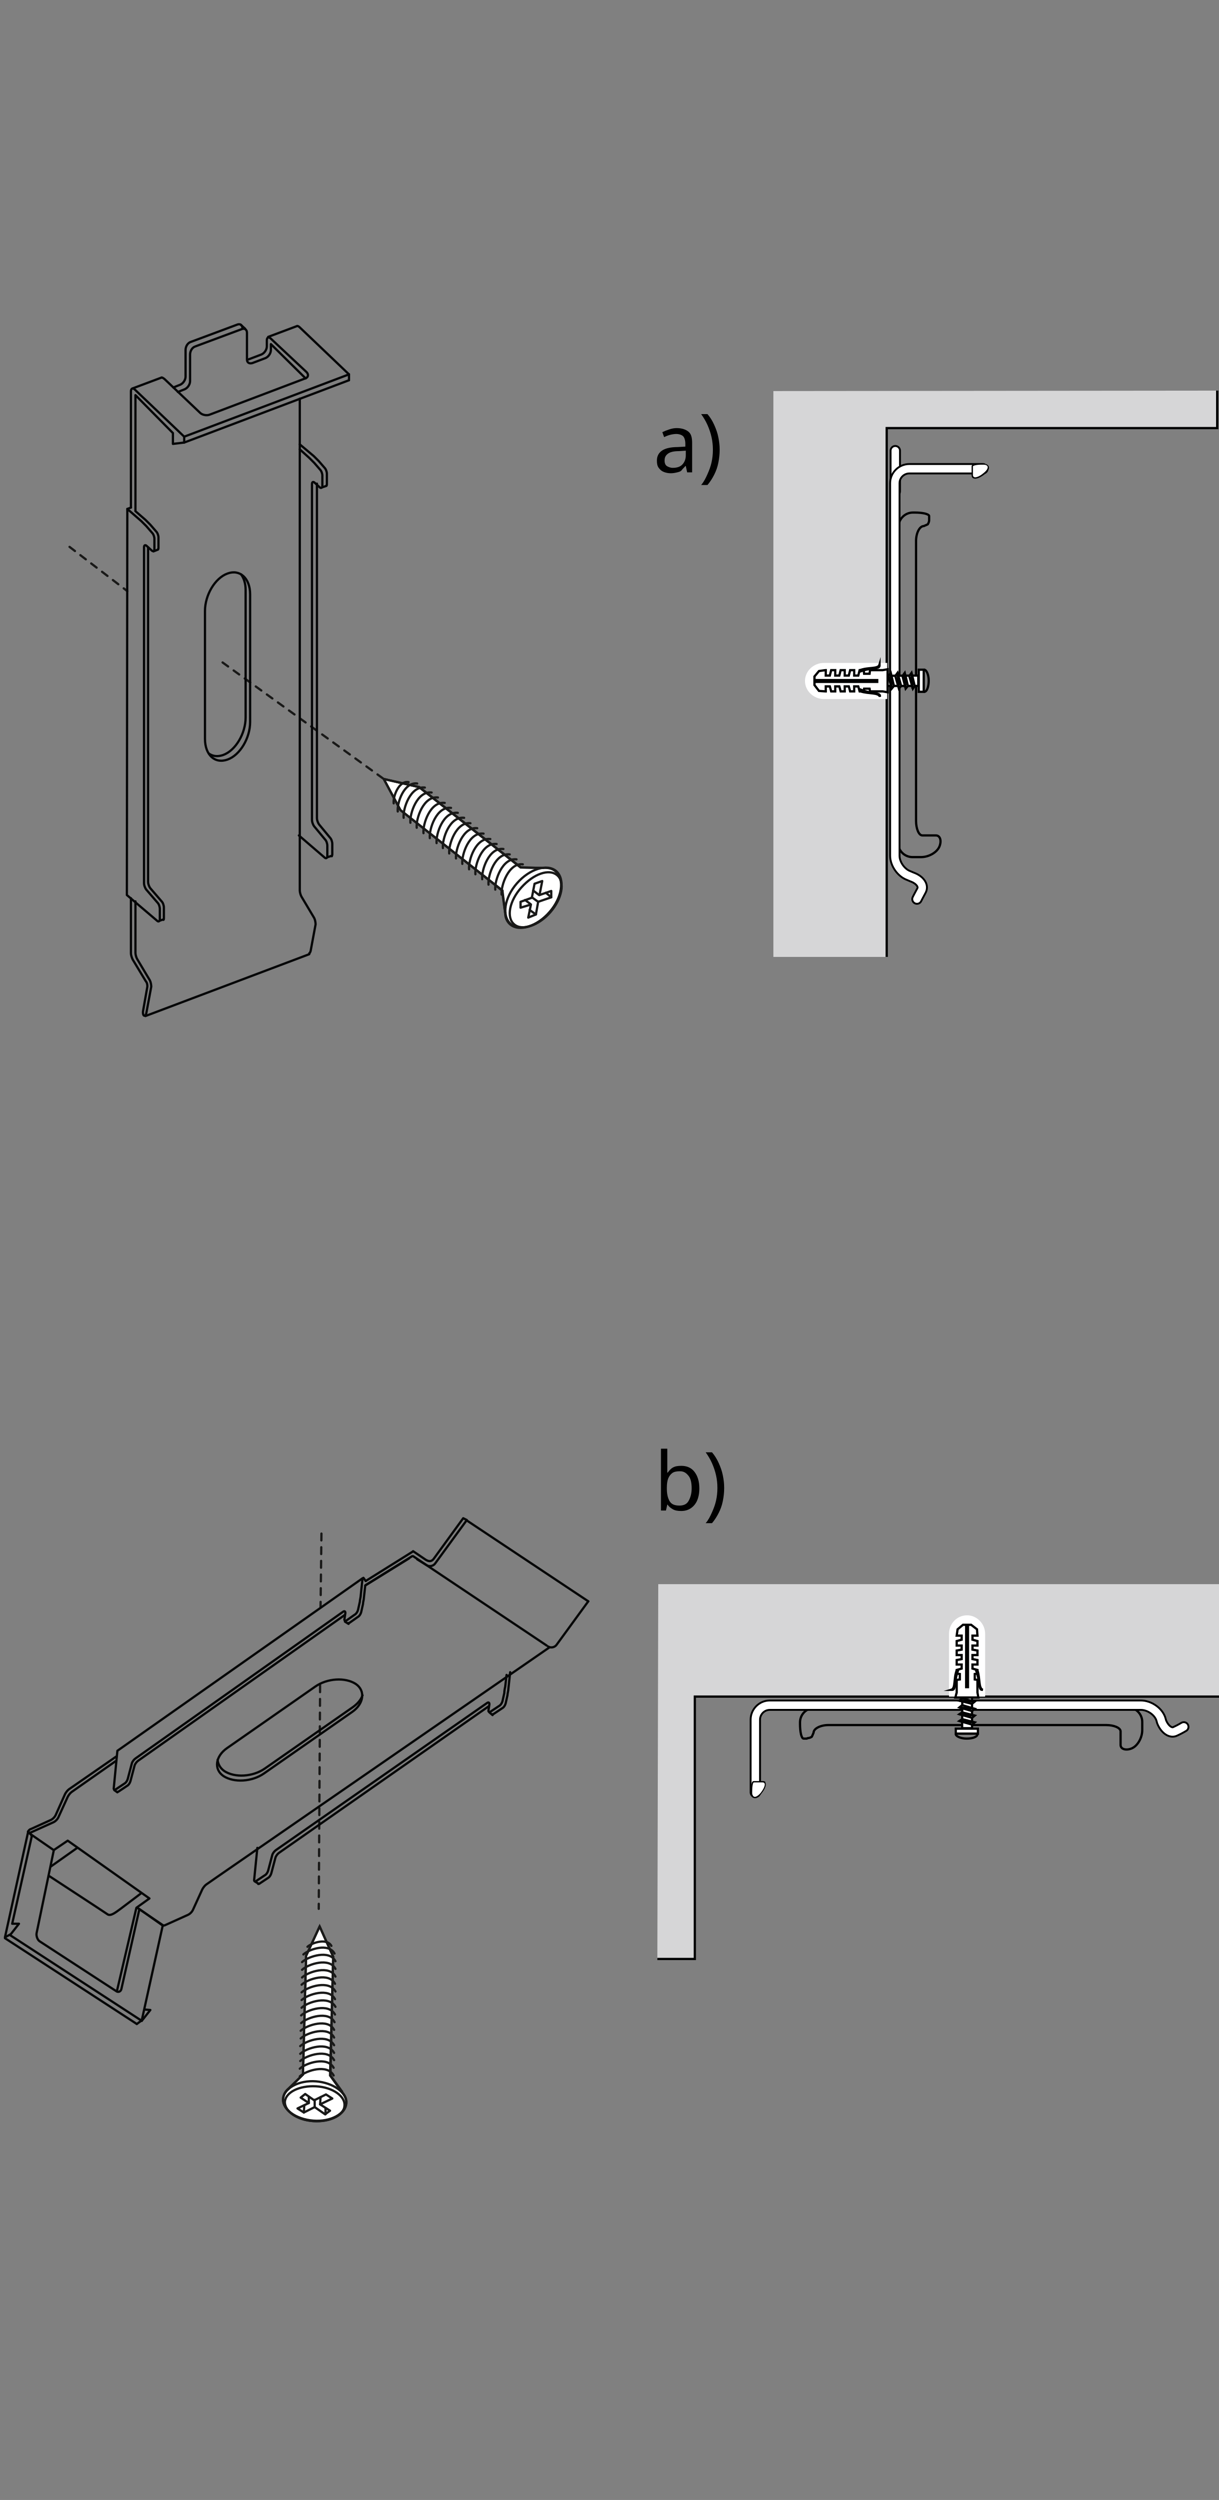 <?xml version="1.0" encoding="utf-8"?>
<!-- Generator: Adobe Illustrator 27.7.0, SVG Export Plug-In . SVG Version: 6.00 Build 0)  -->
<svg version="1.1" id="Ebene_1" xmlns="http://www.w3.org/2000/svg" xmlns:xlink="http://www.w3.org/1999/xlink" x="0px" y="0px"
	 width="270px" height="553.6px" viewBox="0 0 270 553.6" style="enable-background:new 0 0 270 553.6;" xml:space="preserve">
<rect x="0" y="0" width="270" height="553.6" fill="#808080" stroke="none"/>
<style type="text/css">
	.st0{fill:none;stroke:#181717;stroke-width:0.5;stroke-linecap:round;stroke-linejoin:round;stroke-miterlimit:10;}
	.st1{fill:none;stroke:#181717;stroke-width:0.5;stroke-linecap:round;stroke-linejoin:round;}
	.st2{fill:#EBEBEC;fill-opacity:0.8;}
	.st3{fill:none;stroke:#010202;stroke-width:0.5;}
	.st4{fill:none;stroke:#000000;stroke-width:0.5;stroke-linecap:round;stroke-linejoin:round;stroke-miterlimit:10;}
	.st5{fill:none;stroke:#000000;stroke-width:2.5;stroke-linecap:round;stroke-linejoin:round;stroke-miterlimit:10;}
	.st6{fill:none;stroke:#FFFFFF;stroke-width:1.665;stroke-linecap:round;stroke-linejoin:round;stroke-miterlimit:10;}
	.st7{fill:none;stroke:#FFFFFF;stroke-width:1.665;stroke-linecap:round;stroke-miterlimit:10;}
	.st8{fill:#FFFFFF;stroke:#010202;stroke-width:0.5;}
	.st9{fill:#FFFFFF;}
	.st10{fill:none;stroke:#010202;stroke-width:0.5;stroke-linecap:round;stroke-linejoin:round;}
	.st11{fill:#FFFFFF;stroke:#010202;stroke-width:0.5;stroke-miterlimit:10;}
	.st12{fill:none;stroke:#191918;stroke-width:0.5;stroke-miterlimit:10;}
	.st13{fill:none;stroke:#191918;stroke-width:0.5;stroke-linecap:round;stroke-linejoin:round;stroke-miterlimit:10;}
	
		.st14{fill:none;stroke:#191918;stroke-width:0.5;stroke-linecap:round;stroke-linejoin:round;stroke-miterlimit:10;stroke-dasharray:1.512,1.512,1.512,1.512,1.512,1.512;}
	.st15{fill:none;stroke:#060707;stroke-width:0.5;stroke-linecap:round;stroke-linejoin:round;}
	.st16{fill:none;stroke:#060707;stroke-width:0.5;stroke-linecap:round;stroke-linejoin:round;stroke-miterlimit:10;}
	.st17{fill:none;stroke:#050607;stroke-width:0.5;stroke-linecap:round;stroke-linejoin:round;stroke-miterlimit:10;}
	.st18{fill:none;stroke:#050607;stroke-width:0.5;stroke-linecap:round;stroke-linejoin:round;}
</style>
<path class="st0" d="M620.5,115.9"/>
<g>
	<g>
		<path class="st1" d="M1079.4-11.9c1.3-0.3,2.5-0.5,2.7,0.1c0.1,0.7,0.1,0.7-1.3,0.9c-1.5,0.3-1.9,0.4-1.9,0.4"/>
		<path class="st1" d="M1095.4-0.9"/>
		<path class="st1" d="M1098.8,1.8"/>
		<path class="st1" d="M1170.7,53.4"/>
		<path class="st1" d="M1173.3,76.5"/>
		<path class="st1" d="M1111.7,11.3"/>
		<path class="st1" d="M1114.5,13.1"/>
		<path class="st1" d="M1114.4,16.5"/>
		<path class="st1" d="M1136.3,29.8"/>
		<path class="st1" d="M1139.3,32.6"/>
		<path class="st1" d="M1157,45.1"/>
		<path class="st1" d="M1159.8,48"/>
	</g>
</g>
<path class="st1" d="M988,269.5c1.3-0.3,2.5-0.5,2.7,0.1c0.1,0.7,0.1,0.7-1.3,1c-1.5,0.3-2,0.4-2,0.4"/>
<path class="st1" d="M1004,280.5"/>
<path class="st1" d="M1007.4,283.2"/>
<path class="st1" d="M1079.3,334.9"/>
<path class="st1" d="M1082.5,356.8"/>
<path class="st1" d="M1020.3,292.7"/>
<path class="st1" d="M1023.1,294.5"/>
<path class="st1" d="M1023,297.9"/>
<path class="st1" d="M1045,311.2"/>
<path class="st1" d="M1047.9,314"/>
<path class="st1" d="M1061.9,323.8"/>
<path class="st1" d="M1064.7,326.7"/>
<g>
	<polyline class="st2" points="171.3,86.6 171.3,86.6 171.3,211.9 196.4,211.9 196.4,94.8 269.6,94.8 269.6,86.5 	"/>
	<polyline class="st3" points="196.4,211.9 196.4,94.8 269.6,94.8 269.6,86.5 	"/>
	<g>
		<g>
			<path class="st4" d="M205.8,115c0,0.1,0-0.2,0-0.7s-1.5-0.8-3.2-0.8h-0.4c-1.8,0-3.2,1.5-3.2,3.2l-0.1,69.9
				c0,1.8,1.5,3.2,3.2,3.2h1.9c1.8,0,3.6-1.1,4.1-2.4c0.5-1.3,0.1-2.4-0.8-2.4s-2.3,0-3,0c-0.8,0-1.4-1.5-1.4-3.2v-3.2
				c0-1.8,0-4.7,0-6.5V128c0-1.8,0-4.7,0-6.5v-1.7c0-1.8,0.8-3.3,1.7-3.3c0,0,0,0,0.7-0.3c0.2-0.1,0.2-0.1,0.2-0.1
				c0.2-0.3,0.3-0.7,0.3-0.9C205.8,115,205.8,114.9,205.8,115z"/>
		</g>
	</g>
	<g>
		<line class="st5" x1="198.3" y1="108.8" x2="198.3" y2="99.8"/>
		<line class="st6" x1="198.3" y1="108.8" x2="198.3" y2="99.8"/>
	</g>
	<g>
		<path class="st5" d="M203.1,199.1c0,0,0.4-0.8,1-1.9s-0.4-2.4-2.1-3l-0.7-0.3c-1.7-0.6-3.1-2.6-3.1-4.4V107c0-1.8,1.5-3.2,3.2-3.2
			h16.3"/>
		<path class="st7" d="M203.1,199.1c0,0,0.4-0.8,1-1.9s-0.4-2.4-2.1-3l-0.7-0.3c-1.7-0.6-3.1-2.6-3.1-4.4V107c0-1.8,1.5-3.2,3.2-3.2
			h16.3"/>
	</g>
	<g>
		<g>
			<rect x="203.5" y="148.3" class="st8" width="1.1" height="4.9"/>
		</g>
		<g>
			<path class="st8" d="M203.4,151.9v-2.3c-13.7,0.1-13.7,0.1-15.6,0.1c-2,0-2.6,1.1-2.6,1.1s0.7,1.1,2.6,1.1
				S203.4,151.9,203.4,151.9z"/>
			<polygon class="st9" points="194.9,151.9 194.2,149 193.7,149.7 194.5,152.5 			"/>
			<polygon class="st8" points="194.9,151.9 194.2,149 193.7,149.7 194.5,152.5 			"/>
			<line class="st3" x1="194.5" y1="152.5" x2="194.2" y2="149"/>
			<polygon class="st9" points="191.9,151.9 191.1,149 190.6,149.7 191.4,152.5 			"/>
			<polygon class="st8" points="191.9,151.9 191.1,149 190.6,149.7 191.4,152.5 			"/>
			<line class="st3" x1="191.4" y1="152.5" x2="191.1" y2="149"/>
			<polygon class="st9" points="193.4,151.9 192.7,149 192.2,149.7 192.9,152.5 			"/>
			<polygon class="st8" points="193.4,151.9 192.7,149 192.2,149.7 192.9,152.5 			"/>
			<line class="st3" x1="192.9" y1="152.5" x2="192.6" y2="149"/>
			<polygon class="st9" points="190.3,151.9 189.6,149 189.1,149.7 189.8,152.5 			"/>
			<polygon class="st8" points="190.3,151.9 189.6,149 189.1,149.7 189.8,152.5 			"/>
			<line class="st3" x1="189.8" y1="152.5" x2="189.6" y2="149"/>
			<polygon class="st9" points="188.8,151.8 188.1,149.3 187.7,149.9 188.4,152.3 			"/>
			<polygon class="st8" points="188.8,151.8 188.1,149.3 187.7,149.9 188.4,152.3 			"/>
			<line class="st3" x1="188.4" y1="152.4" x2="188.1" y2="149.3"/>
			<polygon class="st9" points="187.2,151.6 186.7,149.6 186.4,150.1 186.9,152 			"/>
			<polygon class="st8" points="187.2,151.6 186.7,149.6 186.4,150.1 186.9,152 			"/>
			<line class="st3" x1="186.9" y1="152" x2="186.7" y2="149.6"/>
			<polygon class="st9" points="196.5,151.9 195.7,149 195.3,149.7 196,152.5 			"/>
			<polygon class="st8" points="196.5,151.9 195.7,149 195.3,149.7 196,152.5 			"/>
			<line class="st3" x1="196" y1="152.5" x2="195.7" y2="149"/>
			<polygon class="st8" points="198,151.9 197.3,149 196.8,149.7 197.5,152.5 			"/>
			<line class="st3" x1="197.5" y1="152.5" x2="197.3" y2="149"/>
			<polygon class="st8" points="199.6,151.9 198.8,149 198.3,149.7 199.1,152.5 			"/>
			<line class="st3" x1="199.1" y1="152.5" x2="198.8" y2="149"/>
			<polygon class="st8" points="201.1,151.9 200.4,149 199.9,149.7 200.6,152.5 			"/>
			<line class="st3" x1="200.6" y1="152.5" x2="200.3" y2="149"/>
			<polygon class="st8" points="202.6,151.9 201.9,149 201.4,149.7 202.2,152.5 			"/>
			<line class="st3" x1="202.1" y1="152.5" x2="201.9" y2="149"/>
			<polygon class="st9" points="185.9,151.3 185.6,150.2 185.5,150.4 185.8,151.5 			"/>
			<polygon class="st8" points="185.9,151.3 185.6,150.2 185.5,150.4 185.8,151.5 			"/>
			<line class="st3" x1="185.7" y1="151.5" x2="185.7" y2="150.1"/>
		</g>
	</g>
	<path class="st10" d="M204.7,148.3c0.5,0,1,1.1,1,2.4c0,1.4-0.4,2.5-1,2.5"/>
	<g>
		<path class="st9" d="M216,105.8c-0.2,0-0.4-0.1-0.5-0.2s-0.2-0.3-0.2-0.5c0-0.8,0-1.7,0-1.9c0-0.4,1.3-0.5,2.1-0.5
			c0.1,0,0.2,0,0.4,0c0.7,0,1,0.3,1.1,0.5c0.1,0.4-0.2,1-1,1.6C217.1,105.5,216.5,105.8,216,105.8z"/>
		<path d="M217.4,102.9c0.1,0,0.2,0,0.4,0c1.3,0,1.3,0.9,0,1.9c-0.7,0.6-1.4,0.9-1.8,0.9c-0.3,0-0.5-0.2-0.5-0.5c0-0.8,0-1.7,0-1.9
			C215.5,103.1,216.3,102.9,217.4,102.9 M217.4,102.6c-2.2,0-2.2,0.5-2.2,0.7s0,1.1,0,1.9c0,0.3,0.1,0.5,0.2,0.6s0.3,0.2,0.6,0.2
			c0.5,0,1.2-0.3,2-0.9c0.8-0.7,1.2-1.3,1-1.8c-0.1-0.3-0.4-0.6-1.2-0.6C217.7,102.6,217.6,102.6,217.4,102.6L217.4,102.6z"/>
	</g>
	<g>
		<path class="st9" d="M183.3,146.8c0,0-0.5,0-0.8,0c-2.3,0-4.2,1.8-4.2,4s1.9,4,4.2,4c0.3,0,0.8,0,0.8,0h13.2v-8H183.3L183.3,146.8
			z"/>
		<polygon class="st9" points="180.4,151 180.4,151.7 181.4,153 182.8,153.1 182.9,153.1 182.9,152 183.8,152 184.1,153.1 
			185,153.1 185,152 185.9,152 186.2,153.1 187.1,153.1 187.1,152 188,152 188.3,153.1 189.2,153.1 189.2,152 190.1,152 
			190.4,153.1 191.3,153.1 191.4,152.5 192.6,152.5 192.7,153.1 195.5,153.1 196.6,153.3 196.6,148.2 195.5,148.4 192.7,148.4 
			192.6,149.2 191.4,149.2 191.3,148.4 190.4,148.4 190.1,149.6 189.2,149.6 189.2,148.4 188.3,148.4 188,149.6 187.1,149.6 
			187.1,148.4 186.2,148.4 185.9,149.6 185,149.6 185,148.4 184.1,148.4 183.8,149.6 182.9,149.6 182.9,148.4 182.8,148.4 
			181.4,148.6 180.4,149.8 180.4,150.6 194.3,150.6 194.3,151 		"/>
		<polygon class="st3" points="180.4,151 180.4,151.7 181.4,153 182.8,153.1 182.9,153.1 182.9,152 183.8,152 184.1,153.1 
			185,153.1 185,152 185.9,152 186.2,153.1 187.1,153.1 187.1,152 188,152 188.3,153.1 189.2,153.1 189.2,152 190.1,152 
			190.4,153.1 191.3,153.1 191.4,152.5 192.6,152.5 192.7,153.1 195.5,153.1 196.6,153.3 196.6,148.2 195.5,148.4 192.7,148.4 
			192.6,149.2 191.4,149.2 191.3,148.4 190.4,148.4 190.1,149.6 189.2,149.6 189.2,148.4 188.3,148.4 188,149.6 187.1,149.6 
			187.1,148.4 186.2,148.4 185.9,149.6 185,149.6 185,148.4 184.1,148.4 183.8,149.6 182.9,149.6 182.9,148.4 182.8,148.4 
			181.4,148.6 180.4,149.8 180.4,150.6 194.3,150.6 194.3,151 		"/>
		<path class="st11" d="M190.5,148.4c1.8-0.7,4-0.2,4.3-1.2v0.1c0.1,1-1.6,0.4-4.3,1.4V148.4z"/>
		<path class="st8" d="M190.6,153.1c1.8,0.6,4,0.2,4.3,1.2v-0.1c0.1-0.9-1.6-0.4-4.3-1.5V153.1z"/>
	</g>
</g>
<g>
	<g>
		<polyline class="st2" points="145.8,350.8 145.8,350.8 270.2,350.8 270.2,375.7 153.9,375.7 153.9,433.8 145.6,433.8 		"/>
		<polyline class="st3" points="270.2,375.7 153.9,375.7 153.9,433.8 145.6,433.8 		"/>
	</g>
	<g>
		<g>
			<path class="st4" d="M178.7,385c0.1,0-0.2,0-0.7,0s-0.8-1.5-0.8-3.2v-0.4c0-1.8,1.5-3.2,3.2-3.2l69.4-0.1c1.8,0,3.2,1.5,3.2,3.2
				v1.8c0,1.8-1.1,3.6-2.4,4.1c-1.3,0.5-2.4,0.1-2.4-0.8s0-2.2,0-3s-1.5-1.4-3.2-1.4h-3.1c-1.8,0-4.7,0-6.5,0h-43.8
				c-1.8,0-4.7,0-6.5,0h-1.6c-1.8,0-3.3,0.8-3.3,1.7c0,0,0,0-0.3,0.7c-0.1,0.2-0.1,0.2-0.1,0.2c-0.3,0.2-0.7,0.3-0.9,0.3
				C178.7,385,178.6,385,178.7,385z"/>
		</g>
	</g>
	<g>
		<line class="st4" x1="181.3" y1="377.6" x2="172.3" y2="377.6"/>
		<line class="st6" x1="181.3" y1="377.6" x2="172.3" y2="377.6"/>
	</g>
	<g>
		<path class="st5" d="M262.2,382.4c0,0-0.8,0.5-1.9,1c-1,0.5-2.3-0.4-3-2.1l-0.2-0.7c-0.6-1.7-2.6-3-4.4-3h-82.2
			c-1.8,0-3.2,1.5-3.2,3.2v16.1"/>
		<path class="st7" d="M262.2,382.4c0,0-0.8,0.5-1.9,1c-1,0.5-2.3-0.4-3-2.1l-0.2-0.7c-0.6-1.7-2.6-3-4.4-3h-82.2
			c-1.8,0-3.2,1.5-3.2,3.2v16.1"/>
	</g>
	<g>
		<g>
			<rect x="211.7" y="382.8" class="st8" width="4.9" height="1.1"/>
		</g>
		<g>
			<path class="st8" d="M215.3,382.7h-2.2c0.1-13.6,0.1-13.6,0.1-15.5c0-2,1.1-2.5,1.1-2.5s1,0.7,1,2.5
				C215.3,369,215.3,382.7,215.3,382.7z"/>
			<polygon class="st9" points="215.3,374.3 212.5,373.5 213.1,373.1 215.9,373.8 			"/>
			<polygon class="st8" points="215.3,374.3 212.5,373.5 213.1,373.1 215.9,373.8 			"/>
			<line class="st3" x1="215.9" y1="373.8" x2="212.4" y2="373.5"/>
			<polygon class="st9" points="215.3,371.2 212.5,370.5 213.1,370 215.9,370.7 			"/>
			<polygon class="st8" points="215.3,371.2 212.5,370.5 213.1,370 215.9,370.7 			"/>
			<line class="st3" x1="215.9" y1="370.7" x2="212.4" y2="370.4"/>
			<polygon class="st9" points="215.3,372.7 212.5,372 213.1,371.5 215.9,372.3 			"/>
			<polygon class="st8" points="215.3,372.7 212.5,372 213.1,371.5 215.9,372.3 			"/>
			<line class="st3" x1="215.9" y1="372.3" x2="212.4" y2="372"/>
			<polygon class="st9" points="215.3,369.7 212.5,368.9 213.1,368.5 215.9,369.2 			"/>
			<polygon class="st8" points="215.3,369.7 212.5,368.9 213.1,368.5 215.9,369.2 			"/>
			<line class="st3" x1="215.9" y1="369.2" x2="212.4" y2="368.9"/>
			<polygon class="st9" points="215.2,368.1 212.7,367.5 213.4,367.1 215.8,367.7 			"/>
			<polygon class="st8" points="215.2,368.1 212.7,367.5 213.4,367.1 215.8,367.7 			"/>
			<line class="st3" x1="215.8" y1="367.7" x2="212.7" y2="367.5"/>
			<polygon class="st9" points="215,366.6 213.1,366.1 213.5,365.8 215.4,366.3 			"/>
			<polygon class="st8" points="215,366.6 213.1,366.1 213.5,365.8 215.4,366.3 			"/>
			<line class="st3" x1="215.4" y1="366.3" x2="213" y2="366.1"/>
			<polygon class="st9" points="215.3,375.8 212.5,375 213.1,374.6 215.9,375.3 			"/>
			<polygon class="st8" points="215.3,375.8 212.5,375 213.1,374.6 215.9,375.3 			"/>
			<line class="st3" x1="215.9" y1="375.3" x2="212.4" y2="375"/>
			<polygon class="st8" points="215.3,377.3 212.5,376.6 213.1,376.1 215.9,376.8 			"/>
			<line class="st3" x1="215.9" y1="376.8" x2="212.4" y2="376.6"/>
			<polygon class="st8" points="215.3,378.9 212.5,378.1 213.1,377.6 215.9,378.4 			"/>
			<line class="st3" x1="215.9" y1="378.4" x2="212.4" y2="378.1"/>
			<polygon class="st8" points="215.3,380.4 212.5,379.6 213.1,379.2 215.9,379.9 			"/>
			<line class="st3" x1="215.9" y1="379.9" x2="212.4" y2="379.6"/>
			<polygon class="st8" points="215.3,381.9 212.5,381.1 213.1,380.7 215.9,381.4 			"/>
			<line class="st3" x1="215.9" y1="381.4" x2="212.4" y2="381.1"/>
			<polygon class="st9" points="214.7,365.3 213.6,365 213.9,364.9 214.9,365.1 			"/>
			<polygon class="st8" points="214.7,365.3 213.6,365 213.9,364.9 214.9,365.1 			"/>
			<line class="st3" x1="214.9" y1="365.1" x2="213.5" y2="365"/>
		</g>
	</g>
	<path class="st10" d="M211.7,384c0,0.5,1.1,1,2.4,1c1.4,0,2.4-0.4,2.4-1"/>
	<g>
		<path class="st9" d="M167.3,398c-0.2,0-0.7-0.1-0.7-1.1s0.1-2.1,0.3-2.4l0,0h0.1c0.2,0,1.1,0,1.9,0c0.4,0,0.5,0.2,0.6,0.3
			c0.2,0.5-0.1,1.3-0.8,2.2C168.2,397.7,167.7,398,167.3,398z"/>
		<path d="M168.9,394.7c0.8,0,0.6,1-0.4,2.3c-0.5,0.6-1,0.9-1.3,0.9s-0.6-0.3-0.6-0.9c0-1.2,0.1-2.3,0.4-2.3
			C167.3,394.7,168.1,394.7,168.9,394.7L168.9,394.7 M168.9,394.4L168.9,394.4c-0.8,0-1.6,0-1.9,0c-0.1,0-0.2,0-0.3,0.1
			c-0.4,0.4-0.4,2.1-0.4,2.5c0,1.1,0.7,1.2,0.9,1.2c0.5,0,1-0.4,1.5-1.1c0.8-1,1.1-1.9,0.8-2.4C169.6,394.6,169.4,394.4,168.9,394.4
			L168.9,394.4z"/>
	</g>
	<g>
		<path class="st9" d="M210.2,362.6c0,0,0-0.5,0-0.8c0-2.3,1.8-4.1,4-4.1s4,1.9,4,4.1c0,0.3,0,0.8,0,0.8v13.1h-8V362.6z"/>
		<polygon class="st9" points="214.4,359.8 215.1,359.8 216.4,360.8 216.5,362.2 216.5,362.2 215.4,362.2 215.4,363.1 216.5,363.4 
			216.5,364.4 215.4,364.4 215.4,365.3 216.5,365.5 216.5,366.5 215.4,366.5 215.4,367.4 216.5,367.6 216.5,368.6 215.4,368.6 
			215.4,369.5 216.5,369.8 216.5,370.6 215.9,370.7 215.9,371.9 216.5,372 216.5,374.8 216.7,375.9 211.6,375.9 211.9,374.8 
			211.9,372 212.6,371.9 212.6,370.7 211.9,370.6 211.9,369.8 213,369.5 213,368.6 211.9,368.6 211.9,367.6 213,367.4 213,366.5 
			211.9,366.5 211.9,365.5 213,365.3 213,364.4 211.9,364.4 211.9,363.4 213,363.1 213,362.2 211.9,362.2 211.9,362.2 212.1,360.8 
			213.3,359.8 214,359.8 214,373.6 214.4,373.6 		"/>
		<polygon class="st3" points="214.4,359.8 215.1,359.8 216.4,360.8 216.5,362.2 216.5,362.2 215.4,362.2 215.4,363.1 216.5,363.4 
			216.5,364.4 215.4,364.4 215.4,365.3 216.5,365.5 216.5,366.5 215.4,366.5 215.4,367.4 216.5,367.6 216.5,368.6 215.4,368.6 
			215.4,369.5 216.5,369.8 216.5,370.6 215.9,370.7 215.9,371.9 216.5,372 216.5,374.8 216.7,375.9 211.6,375.9 211.9,374.8 
			211.9,372 212.6,371.9 212.6,370.7 211.9,370.6 211.9,369.8 213,369.5 213,368.6 211.9,368.6 211.9,367.6 213,367.4 213,366.5 
			211.9,366.5 211.9,365.5 213,365.3 213,364.4 211.9,364.4 211.9,363.4 213,363.1 213,362.2 211.9,362.2 211.9,362.2 212.1,360.8 
			213.3,359.8 214,359.8 214,373.6 214.4,373.6 		"/>
		<path class="st11" d="M211.9,369.9c-0.7,1.8-0.2,4-1.2,4.3h0.1c1,0.1,0.4-1.6,1.4-4.3H211.9z"/>
		<path class="st8" d="M216.5,369.9c0.6,1.8,0.2,4,1.2,4.3h-0.1c-0.9,0.1-0.4-1.5-1.4-4.3H216.5z"/>
	</g>
</g>
<g>
	<path class="st9" d="M111.9,202.2l-0.7-5l-22.5-17.8l-3.7-6.9l7.8,1.8l22.5,17.8l4.9,0.1l0,0c1.1-0.1,2.2,0.1,2.9,0.8
		c2,1.8,1.4,5.8-1.4,9s-6.7,4.4-8.7,2.7C112.3,204.1,111.9,203.2,111.9,202.2L111.9,202.2L111.9,202.2z"/>
	<path class="st12" d="M111.9,202.2l-0.7-5l-22.5-17.8l-3.7-6.9l7.8,1.8l22.5,17.8l4.9,0.1l0,0c1.1-0.1,2.2,0.1,2.9,0.8
		c2,1.8,1.4,5.8-1.4,9s-6.7,4.4-8.7,2.7C112.3,204.1,111.9,203.2,111.9,202.2L111.9,202.2L111.9,202.2z"/>
	<path class="st13" d="M111.1,198.1c-0.2-2,1.6-7.1,4.7-6.7"/>
	<path class="st13" d="M109.7,197c-0.2-2,1.6-7.1,4.7-6.7"/>
	<path class="st13" d="M108.2,195.9c-0.2-2,1.5-7.1,4.7-6.7"/>
	<path class="st13" d="M106.8,194.7c-0.2-2,1.5-7.1,4.7-6.7"/>
	<path class="st13" d="M105.3,193.6c-0.2-2,1.5-7.1,4.7-6.7"/>
	<path class="st13" d="M103.9,192.5c-0.2-2,1.5-7.1,4.7-6.7"/>
	<path class="st13" d="M102.4,191.3c-0.2-2,1.5-7.1,4.7-6.7"/>
	<path class="st13" d="M113.1,204.6c-2-1.8-1.4-5.8,1.4-9s6.7-4.4,8.7-2.7c2,1.8,1.4,5.8-1.4,9C119,205.2,115.1,206.3,113.1,204.6z"
		/>
	<path class="st13" d="M113.9,204.7c-1.8-1.5-1.1-5.2,1.6-8.2s6.1-4.2,7.9-2.7s1.1,5.2-1.5,8.2S115.6,206.2,113.9,204.7z"/>
	<polygon class="st13" points="120.1,195.1 118.4,195.7 117.8,198.8 115.3,199.7 115.3,201 117.6,200.3 117,203.2 118.7,202.5 
		119.2,199.7 122.1,198.7 122.1,197.3 119.5,198.2 	"/>
	<line class="st13" x1="111.9" y1="202.2" x2="111.3" y2="197.3"/>
	<line class="st13" x1="115.4" y1="192.1" x2="120.3" y2="192.2"/>
	<line class="st13" x1="118.1" y1="197.2" x2="119.4" y2="198.2"/>
	<line class="st13" x1="117.8" y1="198.7" x2="119.2" y2="199.7"/>
	<line class="st13" x1="116.3" y1="199.3" x2="117.5" y2="200.2"/>
	<line class="st13" x1="117.3" y1="201.5" x2="118.7" y2="202.5"/>
	<line class="st13" x1="120.9" y1="197.7" x2="122.1" y2="198.7"/>
	<polyline class="st13" points="115.4,192.1 92.9,174.3 85,172.5 88.7,179.4 111.3,197.2 	"/>
	<path class="st13" d="M101,190.1c-0.2-2,1.6-7.1,4.7-6.7"/>
	<path class="st13" d="M99.5,189c-0.2-2,1.6-7.1,4.7-6.7"/>
	<path class="st13" d="M98.1,187.8c-0.2-2,1.5-7.1,4.7-6.7"/>
	<path class="st13" d="M96.7,186.7c-0.2-2,1.5-7.1,4.7-6.7"/>
	<path class="st13" d="M95.2,185.6c-0.2-2,1.5-7.1,4.7-6.7"/>
	<path class="st13" d="M93.8,184.5c-0.2-2,1.5-7.1,4.7-6.7"/>
	<path class="st13" d="M92.3,183.3c-0.2-2,1.5-7.1,4.7-6.7"/>
	<path class="st13" d="M90.9,182.2c-0.2-2,1.5-7.1,4.7-6.7"/>
	<path class="st13" d="M89.4,181.1c-0.2-2,1.5-7.1,4.7-6.7"/>
	<path class="st13" d="M88.1,179.7c-0.2-1.9,1.4-6.6,4.3-6.2"/>
	<path class="st13" d="M87.2,177.9c-0.2-1.4,1.1-5.1,3.3-4.7"/>
</g>
<g>
	<path class="st9" d="M63.8,462.6l3.3-3.2l0.7-26.3l3-6.5l3,6.7l-0.7,26.3l2.6,3.6l0,0c0.7,0.8,1.1,1.6,1,2.5
		c-0.2,2.4-3.4,4.2-7.3,3.9c-3.9-0.3-6.9-2.5-6.7-4.9c0.1-0.9,0.5-1.6,1.2-2.2L63.8,462.6z"/>
	<path class="st12" d="M63.8,462.6l3.3-3.2l0.7-26.3l3-6.5l3,6.7l-0.7,26.3l2.6,3.6l0,0c0.7,0.8,1.1,1.6,1,2.5
		c-0.2,2.4-3.4,4.2-7.3,3.9c-3.9-0.3-6.9-2.5-6.7-4.9c0.1-0.9,0.5-1.6,1.2-2.2L63.8,462.6z"/>
	<path class="st13" d="M66.4,459.8c1.4-1.3,6.1-2.8,7.5-0.2"/>
	<path class="st13" d="M66.4,458.1c1.4-1.3,6.1-2.8,7.5-0.2"/>
	<path class="st13" d="M66.5,456.4c1.4-1.3,6.1-2.8,7.5-0.2"/>
	<path class="st13" d="M66.5,454.8c1.4-1.3,6.1-2.8,7.5-0.2"/>
	<path class="st13" d="M66.5,453.1c1.4-1.3,6.1-2.8,7.5-0.2"/>
	<path class="st13" d="M66.6,451.4c1.4-1.3,6.1-2.8,7.4-0.2"/>
	<path class="st13" d="M66.6,449.7c1.4-1.3,6.1-2.8,7.4-0.2"/>
	<path class="st13" d="M62.7,464.8c0.2-2.4,3.5-4.2,7.3-3.9s6.9,2.5,6.7,4.9c-0.2,2.4-3.4,4.2-7.3,3.9
		C65.6,469.4,62.6,467.2,62.7,464.8z"/>
	<path class="st13" d="M63.1,465.4c0.2-2.1,3.2-3.6,6.9-3.4c3.7,0.2,6.5,2.2,6.3,4.3c-0.1,2.1-3.2,3.6-6.9,3.4
		C65.8,469.5,63,467.5,63.1,465.4z"/>
	<polygon class="st13" points="73.6,464.7 72.2,463.8 69.6,465.1 67.6,463.7 66.6,464.5 68.4,465.7 65.9,466.9 67.3,467.8 
		69.7,466.6 72,468.2 73.1,467.4 70.9,466 	"/>
	<line class="st13" x1="63.8" y1="462.7" x2="67.1" y2="459.4"/>
	<line class="st13" x1="73.2" y1="459.6" x2="75.8" y2="463.2"/>
	<line class="st13" x1="71" y1="464.4" x2="70.9" y2="466"/>
	<line class="st13" x1="69.7" y1="465" x2="69.7" y2="466.6"/>
	<line class="st13" x1="68.4" y1="464.3" x2="68.4" y2="465.7"/>
	<line class="st13" x1="67.4" y1="466.2" x2="67.3" y2="467.8"/>
	<line class="st13" x1="72.1" y1="466.8" x2="72.1" y2="468.2"/>
	<polyline class="st13" points="73.2,459.6 73.8,433.3 70.8,426.6 67.8,433.1 67.1,459.4 	"/>
	<path class="st13" d="M66.7,448c1.4-1.3,6.1-2.8,7.4-0.2"/>
	<path class="st13" d="M66.7,446.3c1.4-1.3,6.1-2.8,7.5-0.2"/>
	<path class="st13" d="M66.8,444.6c1.4-1.3,6.1-2.8,7.5-0.2"/>
	<path class="st13" d="M66.8,442.9c1.4-1.3,6.1-2.8,7.4-0.2"/>
	<path class="st13" d="M66.8,441.2c1.4-1.3,6.1-2.8,7.5-0.2"/>
	<path class="st13" d="M66.8,439.5c1.4-1.3,6.1-2.8,7.4-0.2"/>
	<path class="st13" d="M66.9,437.9c1.4-1.3,6.1-2.8,7.4-0.2"/>
	<path class="st13" d="M66.9,436.2c1.4-1.3,6.1-2.8,7.4-0.2"/>
	<path class="st13" d="M66.9,434.5c1.4-1.3,6.1-2.8,7.4-0.2"/>
	<path class="st13" d="M67.2,432.8c1.3-1.2,5.6-2.6,6.9-0.2"/>
	<path class="st13" d="M68.1,431.1c1-0.9,4.3-2,5.3-0.2"/>
</g>
<g>
	<g>
		<line class="st14" x1="49.3" y1="146.7" x2="85" y2="172.5"/>
		<line class="st14" x1="15.4" y1="121.1" x2="28.2" y2="130.9"/>
		<path class="st15" d="M28.5,127.3"/>
	</g>
</g>
<g>
	<line class="st14" x1="70.9" y1="373.2" x2="70.6" y2="422.7"/>
	<line class="st14" x1="71.2" y1="339.6" x2="71" y2="355.9"/>
	<path class="st16" d="M25.6,390l-9.7,6.8c-0.3,0.2-0.7,0.7-0.9,1.1l-2.1,4.6c-0.2,0.4-0.6,0.8-1,1l-5.1,2.3
		c-0.4,0.2-0.6,0.1-0.6-0.1s0.3-0.6,0.7-0.7l4.4-2c0.4-0.2,0.8-0.6,1-1l2.1-4.7c0.2-0.4,0.6-0.9,0.9-1.1l10.4-7.2"/>
	<line class="st15" x1="80.5" y1="349.4" x2="81" y2="350.1"/>
	<path class="st16" d="M80.3,349.5l-0.4,3.8c0,0.4-0.2,1-0.2,1.4l-0.4,1.8c-0.1,0.4-0.4,0.9-0.8,1.1l-1.7,1.2
		c-0.3,0.2-0.6,0.1-0.5-0.3l0.2-1.3c0-0.4-0.2-0.5-0.5-0.3l-46,32.5c-0.3,0.2-0.7,0.7-0.8,1.1l-0.9,3.4c-0.1,0.4-0.4,0.9-0.8,1.1
		l-1.8,1.2c-0.3,0.2-0.6,0.1-0.5-0.3l0.8-8.2L80.3,349.5z"/>
	<path class="st16" d="M76.4,357.6l-45.8,32.3c-0.3,0.2-0.7,0.7-0.8,1.1l-0.9,3.4c-0.1,0.4-0.4,0.9-0.8,1.1l-1.8,1.2
		c-0.1,0.1-0.3,0.1-0.4,0.1"/>
	<path class="st16" d="M80.9,351.1l-0.3,2.7c0,0.4-0.2,1-0.2,1.4L80,357c-0.1,0.4-0.4,0.9-0.8,1.1l-1.7,1.2
		c-0.1,0.1-0.2,0.1-0.3,0.1"/>
	<line class="st15" x1="76.4" y1="359.1" x2="77.2" y2="359.6"/>
	<line class="st15" x1="25.3" y1="396.4" x2="26" y2="396.9"/>
	<path class="st16" d="M112.2,370.9l-0.3,2.6c-0.1,0.4-0.2,1-0.2,1.4l-0.4,1.8c-0.1,0.4-0.4,0.9-0.8,1.1l-1.8,1.2
		c-0.3,0.2-0.6,0.1-0.5-0.3l0.2-1.3c0-0.4-0.2-0.5-0.5-0.3l-46.8,32.6c-0.3,0.2-0.7,0.7-0.8,1.1l-0.9,3.4c-0.1,0.4-0.4,0.9-0.8,1.1
		l-1.8,1.2c-0.3,0.2-0.6,0.1-0.5-0.3l0.7-7"/>
	<path class="st16" d="M108.3,377.8l-46.5,32.5c-0.3,0.2-0.7,0.7-0.8,1.1l-0.9,3.4c-0.1,0.4-0.4,0.9-0.8,1.1l-1.8,1.2
		c-0.1,0.1-0.3,0.1-0.3,0.1"/>
	<path class="st16" d="M113,370.3l-0.4,3.7c0,0.4-0.2,1-0.2,1.4l-0.4,1.8c-0.1,0.4-0.4,0.9-0.8,1.1l-1.8,1.2
		c-0.1,0.1-0.2,0.1-0.3,0.1"/>
	<line class="st15" x1="108.4" y1="379.2" x2="109.1" y2="379.8"/>
	<line class="st15" x1="56.4" y1="416.6" x2="57.2" y2="417.1"/>
	<polyline class="st16" points="6.4,405.9 11.9,409.7 15,407.6 33.1,420.4 30.3,422.4 36.2,426.4 	"/>
	<path class="st16" d="M121.7,364.8L48,415.7l-2.3,1.6c-0.3,0.2-0.7,0.7-0.9,1.1l-2.1,4.6c-0.2,0.4-0.6,0.8-1,1l-5.1,2.3
		c-0.2,0.1-0.4,0.1-0.5,0.1"/>
	<path class="st15" d="M69.8,373.5c2.7-1.9,6.7-2.1,9-0.6c2.2,1.5,1.8,4.4-0.8,6.2l-19.5,13.6c-2.7,1.9-6.7,2.1-9,0.6
		c-2.2-1.5-1.8-4.4,0.8-6.2L69.8,373.5z"/>
	<path class="st15" d="M80.3,375.4c-0.3,0.9-1,1.8-2.1,2.6l-19.5,13.6c-2.7,1.9-6.7,2.1-9,0.6c-1-0.7-1.4-1.6-1.5-2.5"/>
	<line class="st16" x1="90.6" y1="345.1" x2="80.9" y2="351.1"/>
	<line class="st16" x1="81" y1="350.1" x2="91.4" y2="343.6"/>
	<line class="st15" x1="30.8" y1="422.7" x2="35.9" y2="426.3"/>
	<line class="st16" x1="31.4" y1="447.4" x2="30.3" y2="448.2"/>
	<line class="st16" x1="2.2" y1="428.5" x2="31.4" y2="447.5"/>
	<line class="st16" x1="30.3" y1="448.2" x2="1.1" y2="429.2"/>
	<line class="st16" x1="1.1" y1="429" x2="6.2" y2="405.8"/>
	<path class="st16" d="M6.2,405.6c0,0,0.9,0.6,0.8,1.2L2.7,426h1.5l-1.8,2.3L1.1,429"/>
	<line class="st16" x1="25.9" y1="440.9" x2="30.2" y2="422.5"/>
	<path class="st16" d="M11.9,409.8l-3.8,18.3c-0.1,0.6,0.2,1.5,0.7,1.8l16.9,11c0.5,0.4,1.1,0.1,1.2-0.5l3.9-17.3"/>
	<line class="st16" x1="31.4" y1="447.4" x2="36" y2="426.6"/>
	<line class="st16" x1="11.3" y1="413.3" x2="17.1" y2="409.2"/>
	<path class="st16" d="M11,415.5c0,0,12.1,7.9,12.8,8.4c0.7,0.5,1.8-0.4,2.9-1.2c1.2-0.9,4.5-3.4,4.5-3.4"/>
	<polyline class="st16" points="32.1,445 33.3,445.1 31.4,447.5 	"/>
	<line class="st16" x1="103.4" y1="336.7" x2="130.3" y2="354.6"/>
	<line class="st16" x1="81" y1="351" x2="91.3" y2="344.6"/>
	<line class="st16" x1="91.5" y1="344.6" x2="121.1" y2="364.4"/>
	<path class="st16" d="M91.5,343.5l2.8,1.9c1,0.6,1.5,0.2,1.9-0.4l6.4-8.8l0.8,0.4l-7,9.6c-0.4,0.6-1.3,0.8-1.9,0.4l-2.1-1.3"/>
	<path class="st16" d="M130.3,354.6l-7,9.6c-0.4,0.6-1.3,0.8-1.9,0.4l0,0"/>
</g>
<g>
	<g>
		<path class="st17" d="M30,199.6v1.6v9.1v0.7c0,0.4,0.2,1.1,0.4,1.4l2.8,4.7c0.2,0.4,0.3,1,0.3,1.4l-1.1,5.9
			c-0.1,0.4-0.3,0.6-0.5,0.5s-0.3-0.6-0.2-1.1l0.9-5.1c0.1-0.4,0-1.1-0.3-1.4l-2.9-4.8c-0.2-0.4-0.4-1-0.4-1.4v-0.5v-9v-2.7"/>
		<path class="st17" d="M28.2,112.7l3.1,2.7c0.3,0.3,0.8,0.8,1.1,1.1l1.3,1.5c0.3,0.3,0.5,0.9,0.5,1.3v2.3c0,0.4-0.3,0.6-0.6,0.3
			l-1.1-1c-0.3-0.3-0.6-0.2-0.6,0.3v74.4c0,0.4,0.2,1,0.5,1.4l2.5,2.9c0.3,0.3,0.5,0.9,0.5,1.4v2.3c0,0.4-0.3,0.6-0.6,0.3l-6.7-5.7
			L28.2,112.7L28.2,112.7z"/>
	</g>
	<line class="st18" x1="28.2" y1="112.7" x2="29" y2="112.4"/>
	<g>
		<path class="st17" d="M32.8,121.2v74.1c0,0.4,0.2,1,0.5,1.4l2.5,2.9c0.3,0.3,0.5,0.9,0.5,1.4v2.3c0,0.2,0,0.3-0.1,0.4"/>
		<path class="st17" d="M30,113.2l2.2,1.9c0.3,0.3,0.8,0.8,1.1,1.1l1.3,1.5c0.3,0.3,0.5,0.9,0.5,1.3v2.3c0,0.2,0,0.3-0.1,0.3"/>
	</g>
	<line class="st18" x1="34" y1="122.1" x2="35" y2="121.7"/>
	<line class="st18" x1="35.3" y1="203.9" x2="36.2" y2="203.6"/>
	<line class="st18" x1="59.4" y1="74.6" x2="65.8" y2="72.2"/>
	<line class="st18" x1="29.4" y1="86" x2="35.8" y2="83.6"/>
	<g>
		<path class="st17" d="M66.4,99.5l2.1,1.9c0.3,0.3,0.8,0.8,1.1,1.1l1.3,1.5c0.3,0.3,0.5,0.9,0.5,1.3v2.3c0,0.4-0.3,0.6-0.6,0.3
			l-1.1-1c-0.3-0.3-0.6-0.2-0.6,0.3v74.4c0,0.4,0.2,1,0.5,1.4l2.4,2.9c0.3,0.3,0.5,0.9,0.5,1.4v2.3c0,0.4-0.3,0.6-0.6,0.3l-5.7-4.9"
			/>
		<path class="st17" d="M70.2,107.1v74.1c0,0.4,0.2,1,0.5,1.4l2.4,2.9c0.3,0.3,0.5,0.9,0.5,1.4v2.3c0,0.2-0.1,0.3-0.1,0.4"/>
		<path class="st17" d="M66.4,98.4l3.1,2.6c0.3,0.3,0.8,0.8,1.1,1.1l1.3,1.5c0.3,0.3,0.5,0.9,0.5,1.3v2.3c0,0.2,0,0.3-0.1,0.3"/>
	</g>
	<line class="st18" x1="71.4" y1="107.9" x2="72.3" y2="107.6"/>
	<line class="st18" x1="72.6" y1="189.8" x2="73.5" y2="189.5"/>
	<line class="st17" x1="32.2" y1="225" x2="68.5" y2="211.3"/>
	<g>
		<path class="st17" d="M66.4,88.3V92v2v65.3v27.9v9.1v0.9c0,0.4,0.2,1.1,0.4,1.4l2.8,4.7c0.2,0.4,0.3,1,0.3,1.4l-1.1,5.9
			c-0.1,0.2-0.1,0.4-0.3,0.5"/>
	</g>
	<line class="st17" x1="77.3" y1="82.9" x2="77.3" y2="84.2"/>
	<line class="st17" x1="40.8" y1="96.7" x2="77.3" y2="82.9"/>
	<line class="st17" x1="77.3" y1="84.2" x2="40.8" y2="98"/>
	<g>
		<path class="st18" d="M45.4,135.3c0-3.5,2.2-7.3,5-8.3c2.7-1,5,1,5,4.6v28.3c0,3.5-2.2,7.3-5,8.3s-5-1-5-4.6V135.3z"/>
		<path class="st18" d="M53.4,127.2c0.6,0.8,1,2,1,3.4v28.3c0,3.5-2.2,7.3-5,8.3c-1.2,0.4-2.2,0.3-3.1-0.3"/>
	</g>
	<line class="st17" x1="54.3" y1="72.8" x2="53.3" y2="71.9"/>
	<g>
		<path class="st17" d="M29,112.4L29,112.4v-6.1V86.7c0-0.7,0.4-0.9,0.9-0.4l10.9,10.4V98l-2.5,0.3v-2.4L30,87.5v18.3v6.2v1.1"/>
		<path class="st17" d="M67.7,83.8L60,76.2v1.3c0,0.7-0.5,1.5-1.2,1.8l-2.9,1.1c-0.7,0.2-1.2-0.1-1.2-0.8v-5.9
			c0-0.7-0.5-1.1-1.2-0.8l-10.2,3.8c-0.7,0.2-1.2,1-1.2,1.8v5.9c0,0.7-0.5,1.5-1.2,1.8l-1.5,0.6"/>
		<path class="st17" d="M53.7,72.7c0-0.7-0.5-1.1-1.2-0.8l-10.2,3.8c-0.7,0.2-1.2,1-1.2,1.8v5.9c0,0.7-0.5,1.5-1.2,1.8l-1.5,0.6"/>
		<path class="st17" d="M35.8,83.6c0.2,0,0.3,0.1,0.6,0.3l7.9,7.5c0.5,0.5,1.5,0.7,2.2,0.4l21.1-8c0.7-0.2,0.8-0.9,0.3-1.4L60,75
			c-0.5-0.5-0.9-0.3-0.9,0.4v1.3c0,0.7-0.5,1.5-1.2,1.8L55,79.6"/>
		<path class="st17" d="M77.3,82.9L66.4,72.5c-0.2-0.2-0.4-0.3-0.5-0.3"/>
	</g>
</g>
<g>
	<path d="M149.9,94.8c1.1,0,2,0.3,2.6,0.8s0.8,1.3,0.8,2.5v6.5h-1.1l-0.3-1.4h-0.1c-0.3,0.4-0.6,0.6-0.8,0.9s-0.6,0.4-1,0.5
		s-0.9,0.2-1.4,0.2c-0.6,0-1.1-0.1-1.6-0.3s-0.8-0.5-1.1-0.9s-0.4-0.9-0.4-1.6c0-1,0.4-1.7,1.1-2.2s1.9-0.8,3.5-0.8l1.7-0.1v-0.6
		c0-0.8-0.2-1.4-0.5-1.7s-0.9-0.5-1.5-0.5c-0.5,0-1,0.1-1.4,0.2s-0.9,0.3-1.3,0.5l-0.4-1.1c0.4-0.2,0.9-0.4,1.5-0.6
		S149.3,94.8,149.9,94.8z M151.9,99.8l-1.5,0.1c-1.2,0-2,0.2-2.5,0.6s-0.7,0.8-0.7,1.5c0,0.6,0.2,1,0.5,1.2s0.8,0.4,1.3,0.4
		c0.9,0,1.6-0.2,2.1-0.7s0.8-1.2,0.8-2.1L151.9,99.8L151.9,99.8z"/>
	<path d="M159.4,99.6c0,1-0.1,1.9-0.3,2.9s-0.5,1.8-0.9,2.6s-0.9,1.6-1.5,2.3h-1.4c0.6-0.7,1-1.5,1.4-2.4s0.7-1.7,0.9-2.6
		s0.3-1.8,0.3-2.8s-0.1-1.9-0.3-2.8s-0.5-1.8-0.9-2.7s-0.9-1.7-1.4-2.4h1.4c0.6,0.7,1.1,1.5,1.5,2.4s0.7,1.7,0.9,2.7
		S159.4,98.6,159.4,99.6z"/>
</g>
<g>
	<path d="M147.8,320.7v3.4c0,0.4,0,0.8,0,1.1s0,0.7,0,0.9h0.1c0.3-0.4,0.6-0.8,1.1-1.1s1.1-0.4,1.9-0.4c1.2,0,2.2,0.4,2.9,1.3
		s1.1,2.1,1.1,3.7c0,1.1-0.2,2-0.5,2.7s-0.8,1.3-1.4,1.7s-1.3,0.6-2.1,0.6s-1.4-0.1-1.9-0.4s-0.9-0.6-1.1-1h-0.1l-0.3,1.3h-1.1
		v-13.7h1.4V320.7z M150.6,325.8c-0.7,0-1.3,0.1-1.7,0.4s-0.7,0.7-0.9,1.2s-0.3,1.2-0.3,2.1v0.1c0,1.2,0.2,2.1,0.6,2.8s1.1,1,2.2,1
		c0.9,0,1.6-0.3,2-1s0.7-1.6,0.7-2.8c0-1.2-0.2-2.2-0.7-2.8S151.5,325.8,150.6,325.8z"/>
	<path d="M160.4,329.5c0,1-0.1,1.9-0.3,2.9s-0.5,1.8-0.9,2.6s-0.9,1.6-1.5,2.3h-1.4c0.6-0.7,1-1.5,1.4-2.4s0.7-1.7,0.9-2.6
		s0.3-1.8,0.3-2.8s-0.1-1.9-0.3-2.8s-0.5-1.8-0.9-2.7s-0.9-1.7-1.4-2.4h1.4c0.6,0.7,1.1,1.5,1.5,2.4s0.7,1.7,0.9,2.7
		S160.4,328.5,160.4,329.5z"/>
</g>
</svg>
